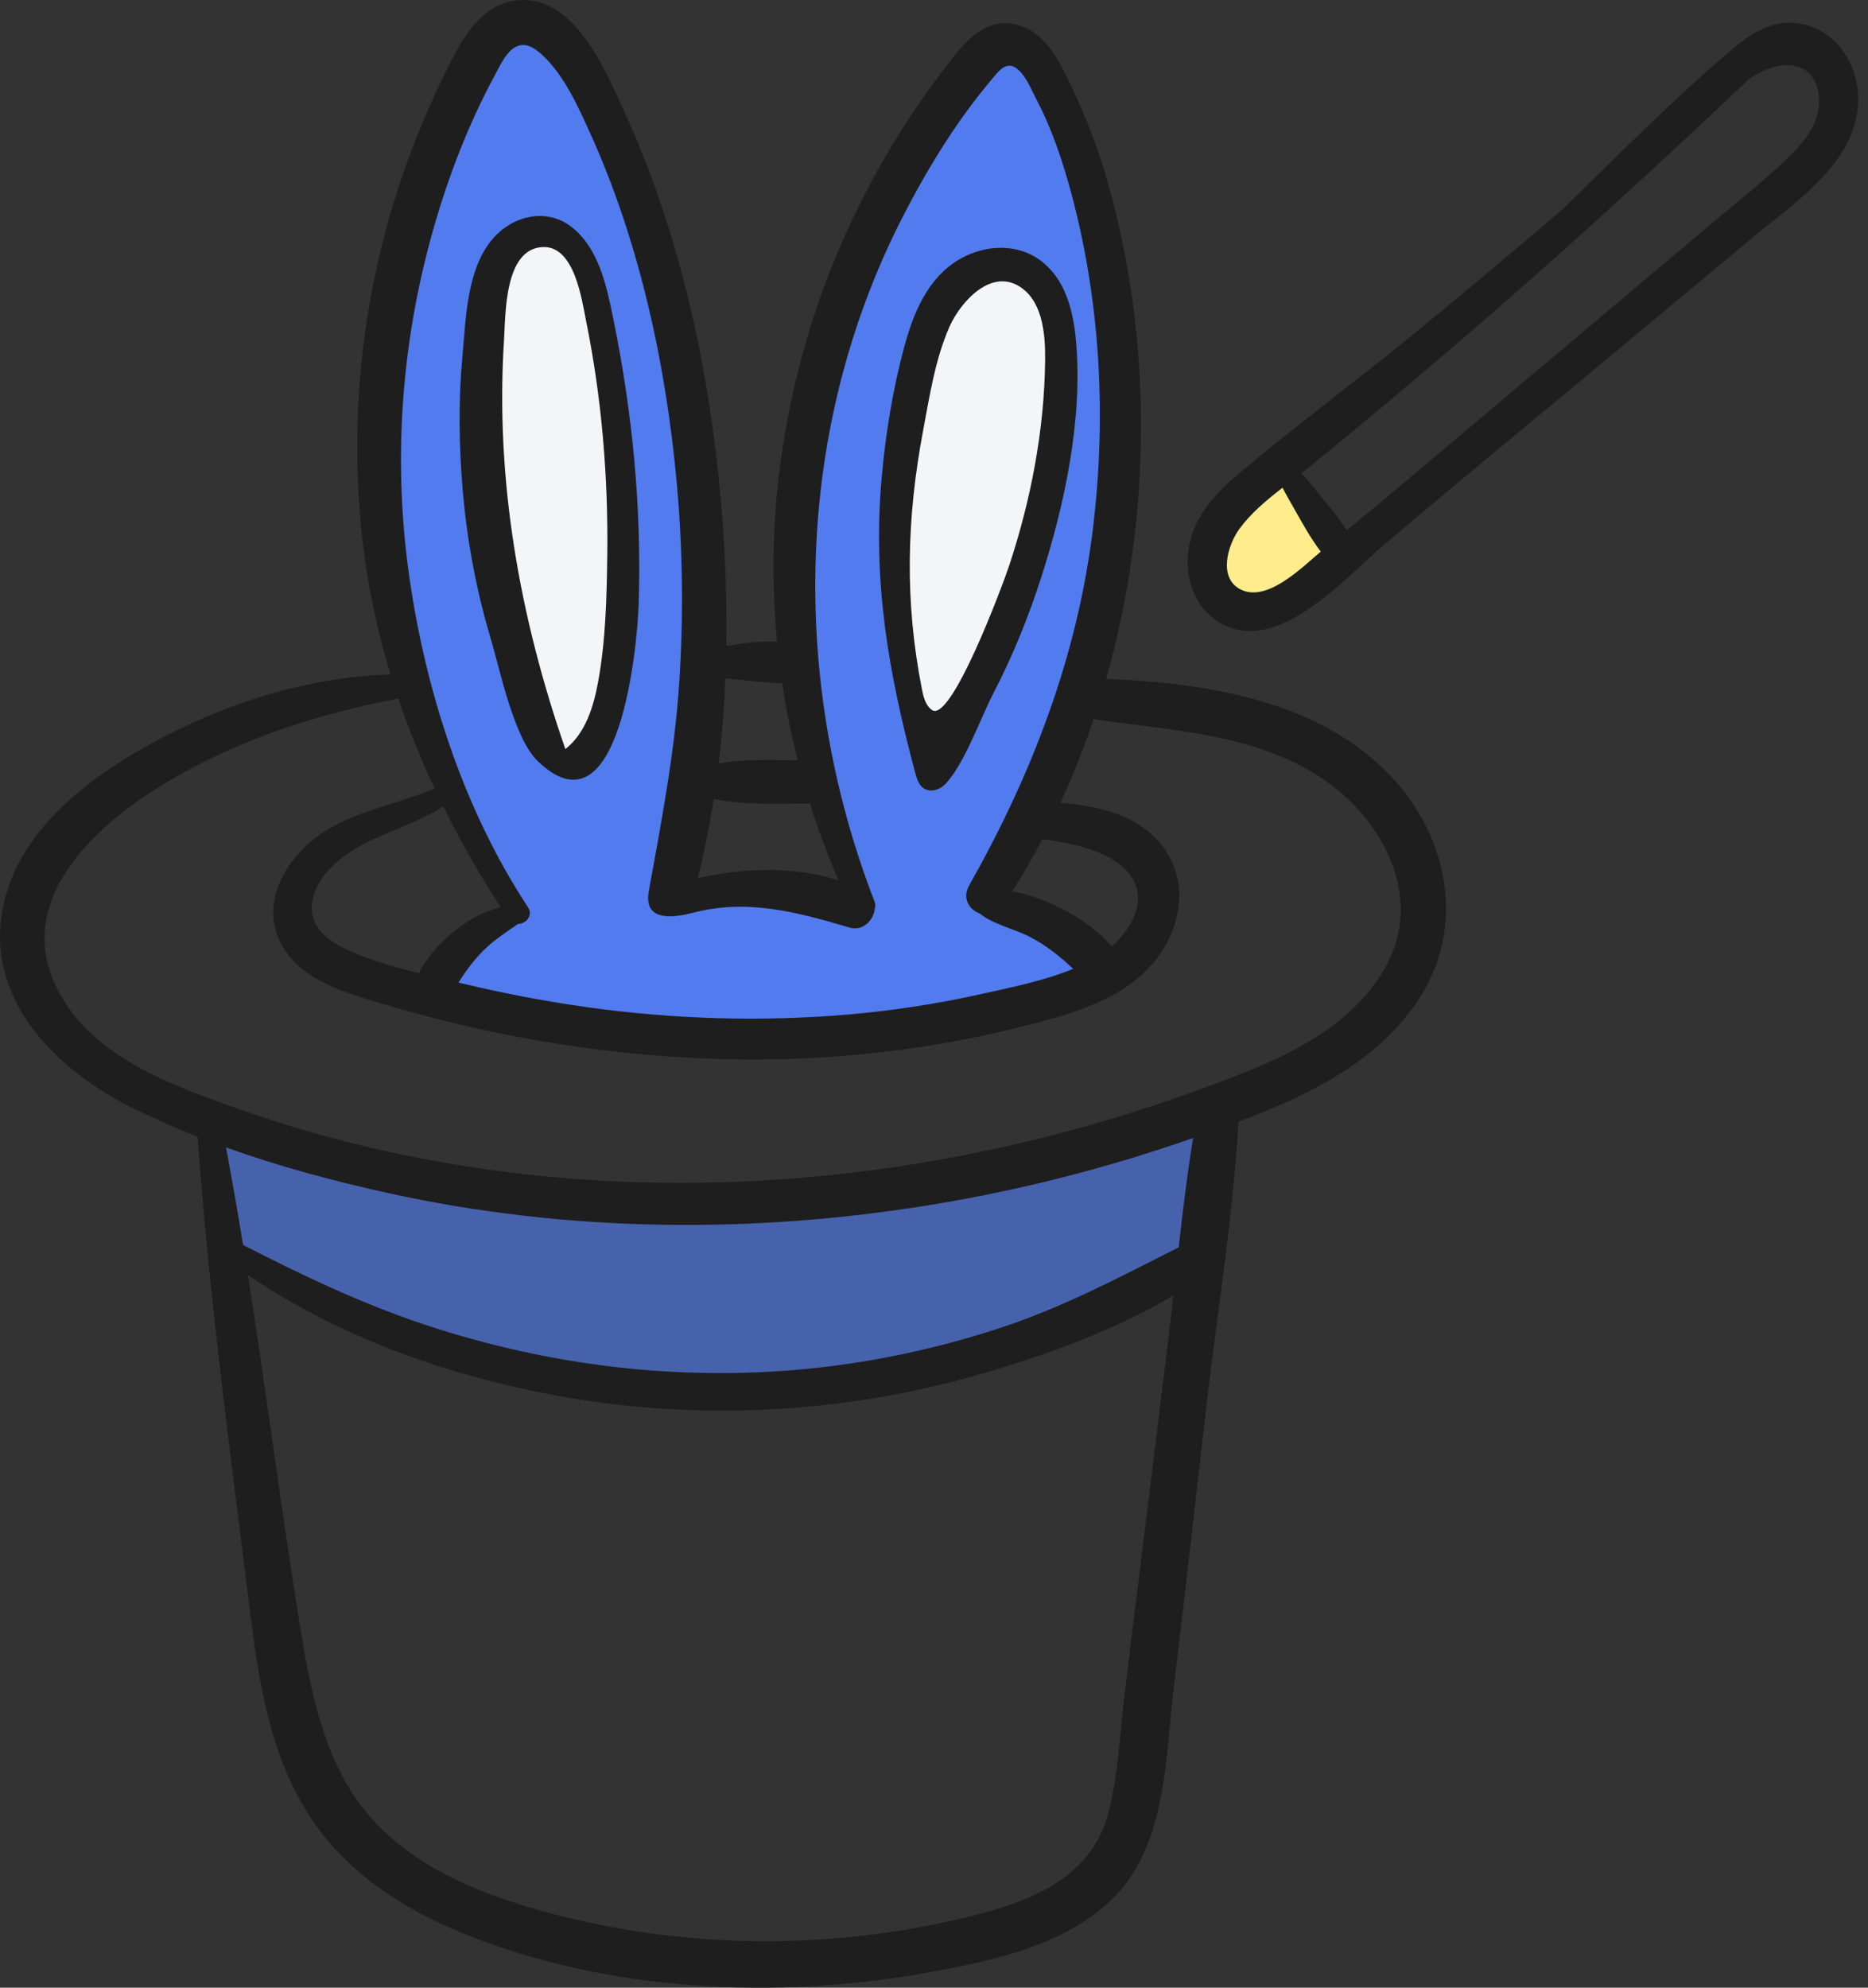<?xml version="1.0" encoding="UTF-8"?> <svg xmlns="http://www.w3.org/2000/svg" width="47" height="50" viewBox="0 0 47 50" fill="none"><rect x="0" y="0" width="47" height="50" fill="#333333" stroke="none"/> <path d="M5.404 28.36C5.404 28.36 12.546 30.453 15.775 30.362C19.005 30.271 27.739 29.134 29.103 28.497C30.468 27.86 30.468 27.86 30.468 27.86L30.422 31.59C30.422 31.59 24.919 34.865 22.007 34.91C19.096 34.956 12.364 34.456 12.364 34.456L5.586 31.363L5.404 28.36Z" fill="#527BEF" fill-opacity="0.65"></path> <path d="M12.954 0.568C12.954 0.568 9.179 4.889 9.634 10.848C10.088 16.807 11.135 20.036 11.271 20.173C11.408 20.309 12.954 22.811 12.954 22.811L10.68 24.858L13.364 25.722L20.96 26.131L27.419 24.676L26.419 23.038L24.645 22.674C24.645 22.674 27.283 18.171 27.647 15.76C28.011 13.35 27.92 6.526 27.92 6.526L26.237 1.796L25.008 1.068L22.87 3.251L20.915 7.891L20.096 12.349L20.05 17.58L21.551 22.811L18.595 22.31L16.775 22.538L17.912 15.624L17.185 8.983L15.411 3.16L12.954 0.568Z" fill="#527BEF"></path> <path d="M13.411 5.89C13.411 5.89 10.864 6.526 12.228 12.667C13.593 18.808 13.593 18.808 13.593 18.808L14.957 18.899L15.776 16.215V12.849L15.322 8.619L14.594 6.39L13.411 5.89Z" fill="#F3F5F8"></path> <path d="M25.419 6.663C25.419 6.663 23.554 6.163 22.963 9.392C22.372 12.622 22.099 14.896 22.645 16.67C23.191 18.444 23.191 18.444 23.191 18.444C23.191 18.444 25.192 17.671 26.056 14.532C26.921 11.394 26.693 9.165 26.693 9.165L26.284 7.072L25.419 6.663Z" fill="#F3F5F8"></path> <path d="M32.151 11.666L33.743 13.941L32.424 15.123L31.241 15.306L30.377 14.259L30.786 12.94L32.151 11.666Z" fill="#FFEC8D"></path> <path d="M34.736 19.268C32.913 17.57 30.231 17.174 27.831 17.078C28.99 13.001 29.002 8.536 27.863 4.558C27.632 3.751 27.335 2.967 26.972 2.209C26.696 1.634 26.39 0.95 25.766 0.685C25.062 0.386 24.515 0.784 24.082 1.319C23.605 1.909 23.16 2.526 22.751 3.164C21.044 5.824 19.957 8.857 19.593 11.995C19.432 13.38 19.421 14.771 19.552 16.145C19.131 16.122 18.694 16.178 18.275 16.248C18.294 15.033 18.243 13.823 18.142 12.647C17.854 9.315 17.119 5.905 15.728 2.851C15.243 1.787 14.433 -0.2 12.95 0.016C12.244 0.119 11.8 0.705 11.481 1.292C11.1 1.993 10.774 2.727 10.478 3.467C9.269 6.493 8.783 9.814 9.066 13.061C9.184 14.411 9.444 15.709 9.825 16.963C7.696 17.036 5.609 17.704 3.751 18.734C2.074 19.664 0.296 21.053 0.031 23.087C-0.26 25.314 1.543 26.986 3.368 27.887C3.89 28.145 4.427 28.379 4.973 28.595C5.261 32.62 5.804 36.645 6.306 40.647C6.52 42.356 6.799 44.098 7.727 45.586C8.659 47.081 10.136 48.028 11.743 48.67C15.347 50.108 19.531 50.303 23.321 49.623C24.944 49.332 26.842 48.938 28.043 47.711C29.356 46.37 29.323 44.196 29.533 42.45C29.818 40.076 30.084 37.699 30.36 35.323C30.634 32.966 31.028 30.586 31.16 28.216C32.849 27.582 34.54 26.778 35.598 25.283C36.987 23.32 36.43 20.845 34.736 19.268ZM18.252 17.068C18.727 17.102 19.208 17.181 19.68 17.184C19.778 17.837 19.907 18.486 20.069 19.127C19.43 19.117 18.716 19.09 18.084 19.204C18.168 18.496 18.222 17.782 18.252 17.068ZM17.959 20.095C18.723 20.264 19.628 20.206 20.379 20.212C20.585 20.867 20.824 21.512 21.099 22.145C19.969 21.786 18.716 21.825 17.554 22.091C17.721 21.438 17.854 20.77 17.959 20.095ZM10.865 5.9C11.252 4.508 11.773 3.138 12.464 1.867C12.589 1.635 12.76 1.247 13.034 1.155C13.285 1.07 13.502 1.249 13.672 1.41C14.209 1.921 14.553 2.697 14.854 3.362C16.093 6.1 16.759 9.182 17.029 12.164C17.18 13.838 17.2 15.523 17.088 17.2C16.971 18.968 16.638 20.68 16.324 22.419C16.186 23.185 16.927 23.093 17.433 22.961C18.805 22.602 20.06 22.944 21.375 23.333C21.713 23.433 21.986 23.143 22.012 22.85C22.028 22.8 22.028 22.743 22.005 22.683C19.86 17.138 19.975 10.826 22.691 5.497C23.311 4.282 24.042 3.081 24.922 2.034C25.128 1.79 25.321 1.493 25.62 1.755C25.826 1.935 25.955 2.27 26.081 2.509C26.477 3.264 26.747 4.083 26.966 4.905C27.694 7.638 27.84 10.524 27.495 13.327C27.102 16.526 25.961 19.487 24.382 22.278C24.203 22.595 24.388 22.883 24.647 22.978C25.008 23.262 25.501 23.357 25.912 23.567C26.328 23.781 26.668 24.058 27.002 24.371C26.252 24.678 25.412 24.845 24.644 25.015C23.556 25.256 22.454 25.424 21.344 25.52C19.17 25.706 16.97 25.641 14.81 25.341C13.718 25.19 12.634 24.981 11.564 24.723C11.555 24.72 11.545 24.718 11.536 24.716C11.737 24.4 11.947 24.113 12.228 23.848C12.476 23.613 12.757 23.437 13.03 23.244C13.231 23.237 13.424 23.033 13.283 22.819C11.694 20.404 10.747 17.505 10.32 14.659C9.881 11.725 10.072 8.757 10.865 5.9ZM26.228 21.108C26.933 21.215 27.806 21.359 28.322 21.879C28.938 22.499 28.536 23.312 27.972 23.811C27.959 23.791 27.944 23.772 27.926 23.754C27.514 23.301 26.969 22.958 26.41 22.715C26.146 22.6 25.803 22.475 25.468 22.426C25.738 21.998 25.991 21.558 26.228 21.108ZM10.576 24.407C10.562 24.432 10.552 24.456 10.542 24.481C9.871 24.317 9.195 24.124 8.602 23.824C8.197 23.619 7.821 23.293 7.842 22.798C7.864 22.28 8.276 21.814 8.674 21.525C9.428 20.976 10.378 20.793 11.151 20.284C11.58 21.149 12.064 21.995 12.596 22.823C11.764 23.022 10.961 23.718 10.576 24.407ZM5.686 28.863C7.026 29.344 8.413 29.715 9.785 30.016C14.262 30.997 18.889 31.046 23.406 30.311C25.654 29.945 27.869 29.379 30.019 28.627C29.87 29.537 29.76 30.456 29.657 31.376C28.153 32.135 26.712 32.904 25.1 33.426C23.543 33.93 21.931 34.276 20.302 34.434C17.046 34.75 13.782 34.35 10.681 33.319C9.092 32.79 7.599 32.079 6.116 31.317C5.982 30.497 5.84 29.679 5.686 28.863ZM28.652 39.725C28.527 40.738 28.396 41.751 28.28 42.765C28.174 43.687 28.128 44.643 27.903 45.546C27.477 47.258 25.918 47.836 24.361 48.218C20.729 49.109 16.841 49.032 13.256 47.96C11.733 47.504 10.19 46.804 9.174 45.535C8.155 44.263 7.818 42.566 7.563 40.996C7.082 38.03 6.705 35.043 6.237 32.073C8.691 33.74 11.647 34.736 14.546 35.198C17.942 35.739 21.429 35.51 24.732 34.548C26.345 34.079 28.051 33.461 29.523 32.588C29.48 32.976 29.436 33.364 29.388 33.75C29.143 35.742 28.897 37.733 28.652 39.725ZM34.917 24.217C33.996 26.004 31.937 26.767 30.161 27.415C28.229 28.12 26.241 28.672 24.222 29.065C20.238 29.84 16.089 29.98 12.07 29.391C10.045 29.094 8.049 28.614 6.119 27.936C4.351 27.316 2.182 26.567 1.364 24.714C0.451 22.648 2.286 20.889 3.882 19.872C5.756 18.678 7.853 17.991 10.021 17.57C10.282 18.342 10.588 19.097 10.935 19.837C9.956 20.254 8.835 20.407 7.975 21.047C7.198 21.626 6.591 22.649 7.014 23.621C7.455 24.632 8.643 24.956 9.606 25.245C10.909 25.636 12.236 25.952 13.576 26.182C16.233 26.637 18.947 26.784 21.633 26.525C22.961 26.397 24.282 26.18 25.578 25.857C26.727 25.57 28.04 25.249 28.89 24.362C29.675 23.544 29.985 22.273 29.268 21.311C28.662 20.498 27.647 20.274 26.681 20.194C26.997 19.508 27.276 18.803 27.519 18.083C27.549 18.094 27.582 18.102 27.617 18.107C29.59 18.388 31.719 18.475 33.401 19.676C34.816 20.688 35.779 22.546 34.917 24.217Z" fill="#1E1E1E"></path> <path d="M15.43 8.015C15.265 7.211 15.073 6.257 14.39 5.717C13.767 5.224 12.925 5.416 12.42 5.981C11.746 6.736 11.725 7.982 11.637 8.937C11.532 10.075 11.546 11.222 11.645 12.359C11.753 13.607 11.983 14.844 12.341 16.044C12.581 16.845 12.926 18.569 13.534 19.151C15.598 21.126 16.036 16.215 16.069 15.212C16.148 12.795 15.915 10.382 15.43 8.015ZM15.279 13.987C15.265 15.034 15.239 16.116 15.05 17.148C14.933 17.784 14.731 18.445 14.225 18.843C13.075 15.527 12.458 12.079 12.681 8.558C12.722 7.901 12.688 6.263 13.651 6.215C14.459 6.176 14.639 7.544 14.751 8.097C15.143 10.031 15.305 12.014 15.279 13.987Z" fill="#1E1E1E"></path> <path d="M27.075 8.599C27.013 7.885 26.839 7.107 26.267 6.622C25.661 6.108 24.808 6.136 24.143 6.521C23.337 6.987 22.974 7.891 22.745 8.748C22.463 9.805 22.286 10.888 22.187 11.977C21.946 14.624 22.355 16.918 23.027 19.439C23.067 19.585 23.115 19.745 23.24 19.83C23.403 19.94 23.637 19.873 23.775 19.733C24.257 19.243 24.668 18.067 24.998 17.431C25.48 16.502 25.875 15.528 26.195 14.532C26.79 12.686 27.243 10.549 27.075 8.599ZM26.296 9.087C26.274 10.824 25.939 12.57 25.395 14.217C25.227 14.724 23.927 18.211 23.445 17.858C23.286 17.741 23.234 17.53 23.196 17.336C22.758 15.118 22.81 13.033 23.229 10.815C23.391 9.953 23.533 9.024 23.891 8.216C24.171 7.586 24.965 6.699 25.715 7.25C26.257 7.647 26.303 8.477 26.296 9.087Z" fill="#1E1E1E"></path> <path d="M46.739 2.261C46.66 1.485 46.139 0.77 45.349 0.605C44.49 0.426 43.862 0.993 43.264 1.513C41.906 2.692 40.633 3.981 39.342 5.24C38.118 6.289 36.883 7.324 35.636 8.347C34.144 9.572 32.581 10.719 31.108 11.965C30.522 12.461 29.989 13.082 29.897 13.871C29.826 14.486 30.013 15.144 30.511 15.538C31.965 16.689 33.778 14.596 34.778 13.743C36.323 12.425 37.894 11.138 39.454 9.84C41.016 8.541 42.577 7.242 44.138 5.943C45.264 5.007 46.911 3.942 46.739 2.261ZM31.223 14.832C30.631 14.541 30.897 13.692 31.189 13.297C31.477 12.905 31.87 12.578 32.27 12.268C32.37 12.467 32.486 12.659 32.592 12.849C32.789 13.2 32.988 13.553 33.231 13.876C32.771 14.261 31.889 15.159 31.223 14.832ZM44.853 4.099C44.283 4.63 43.667 5.115 43.072 5.617C41.733 6.744 40.395 7.872 39.057 8.999C37.773 10.081 36.488 11.163 35.204 12.246C34.768 12.613 34.328 12.975 33.887 13.337C33.697 13.05 33.48 12.78 33.26 12.517C33.093 12.317 32.928 12.099 32.747 11.903C32.831 11.838 32.914 11.773 32.994 11.707C34.252 10.681 35.497 9.639 36.73 8.582C39.216 6.448 41.637 4.237 44.013 1.981C44.12 1.911 44.229 1.848 44.342 1.794C45.019 1.471 45.715 1.634 45.768 2.466C45.81 3.135 45.308 3.675 44.853 4.099Z" fill="#1E1E1E"></path> </svg> 